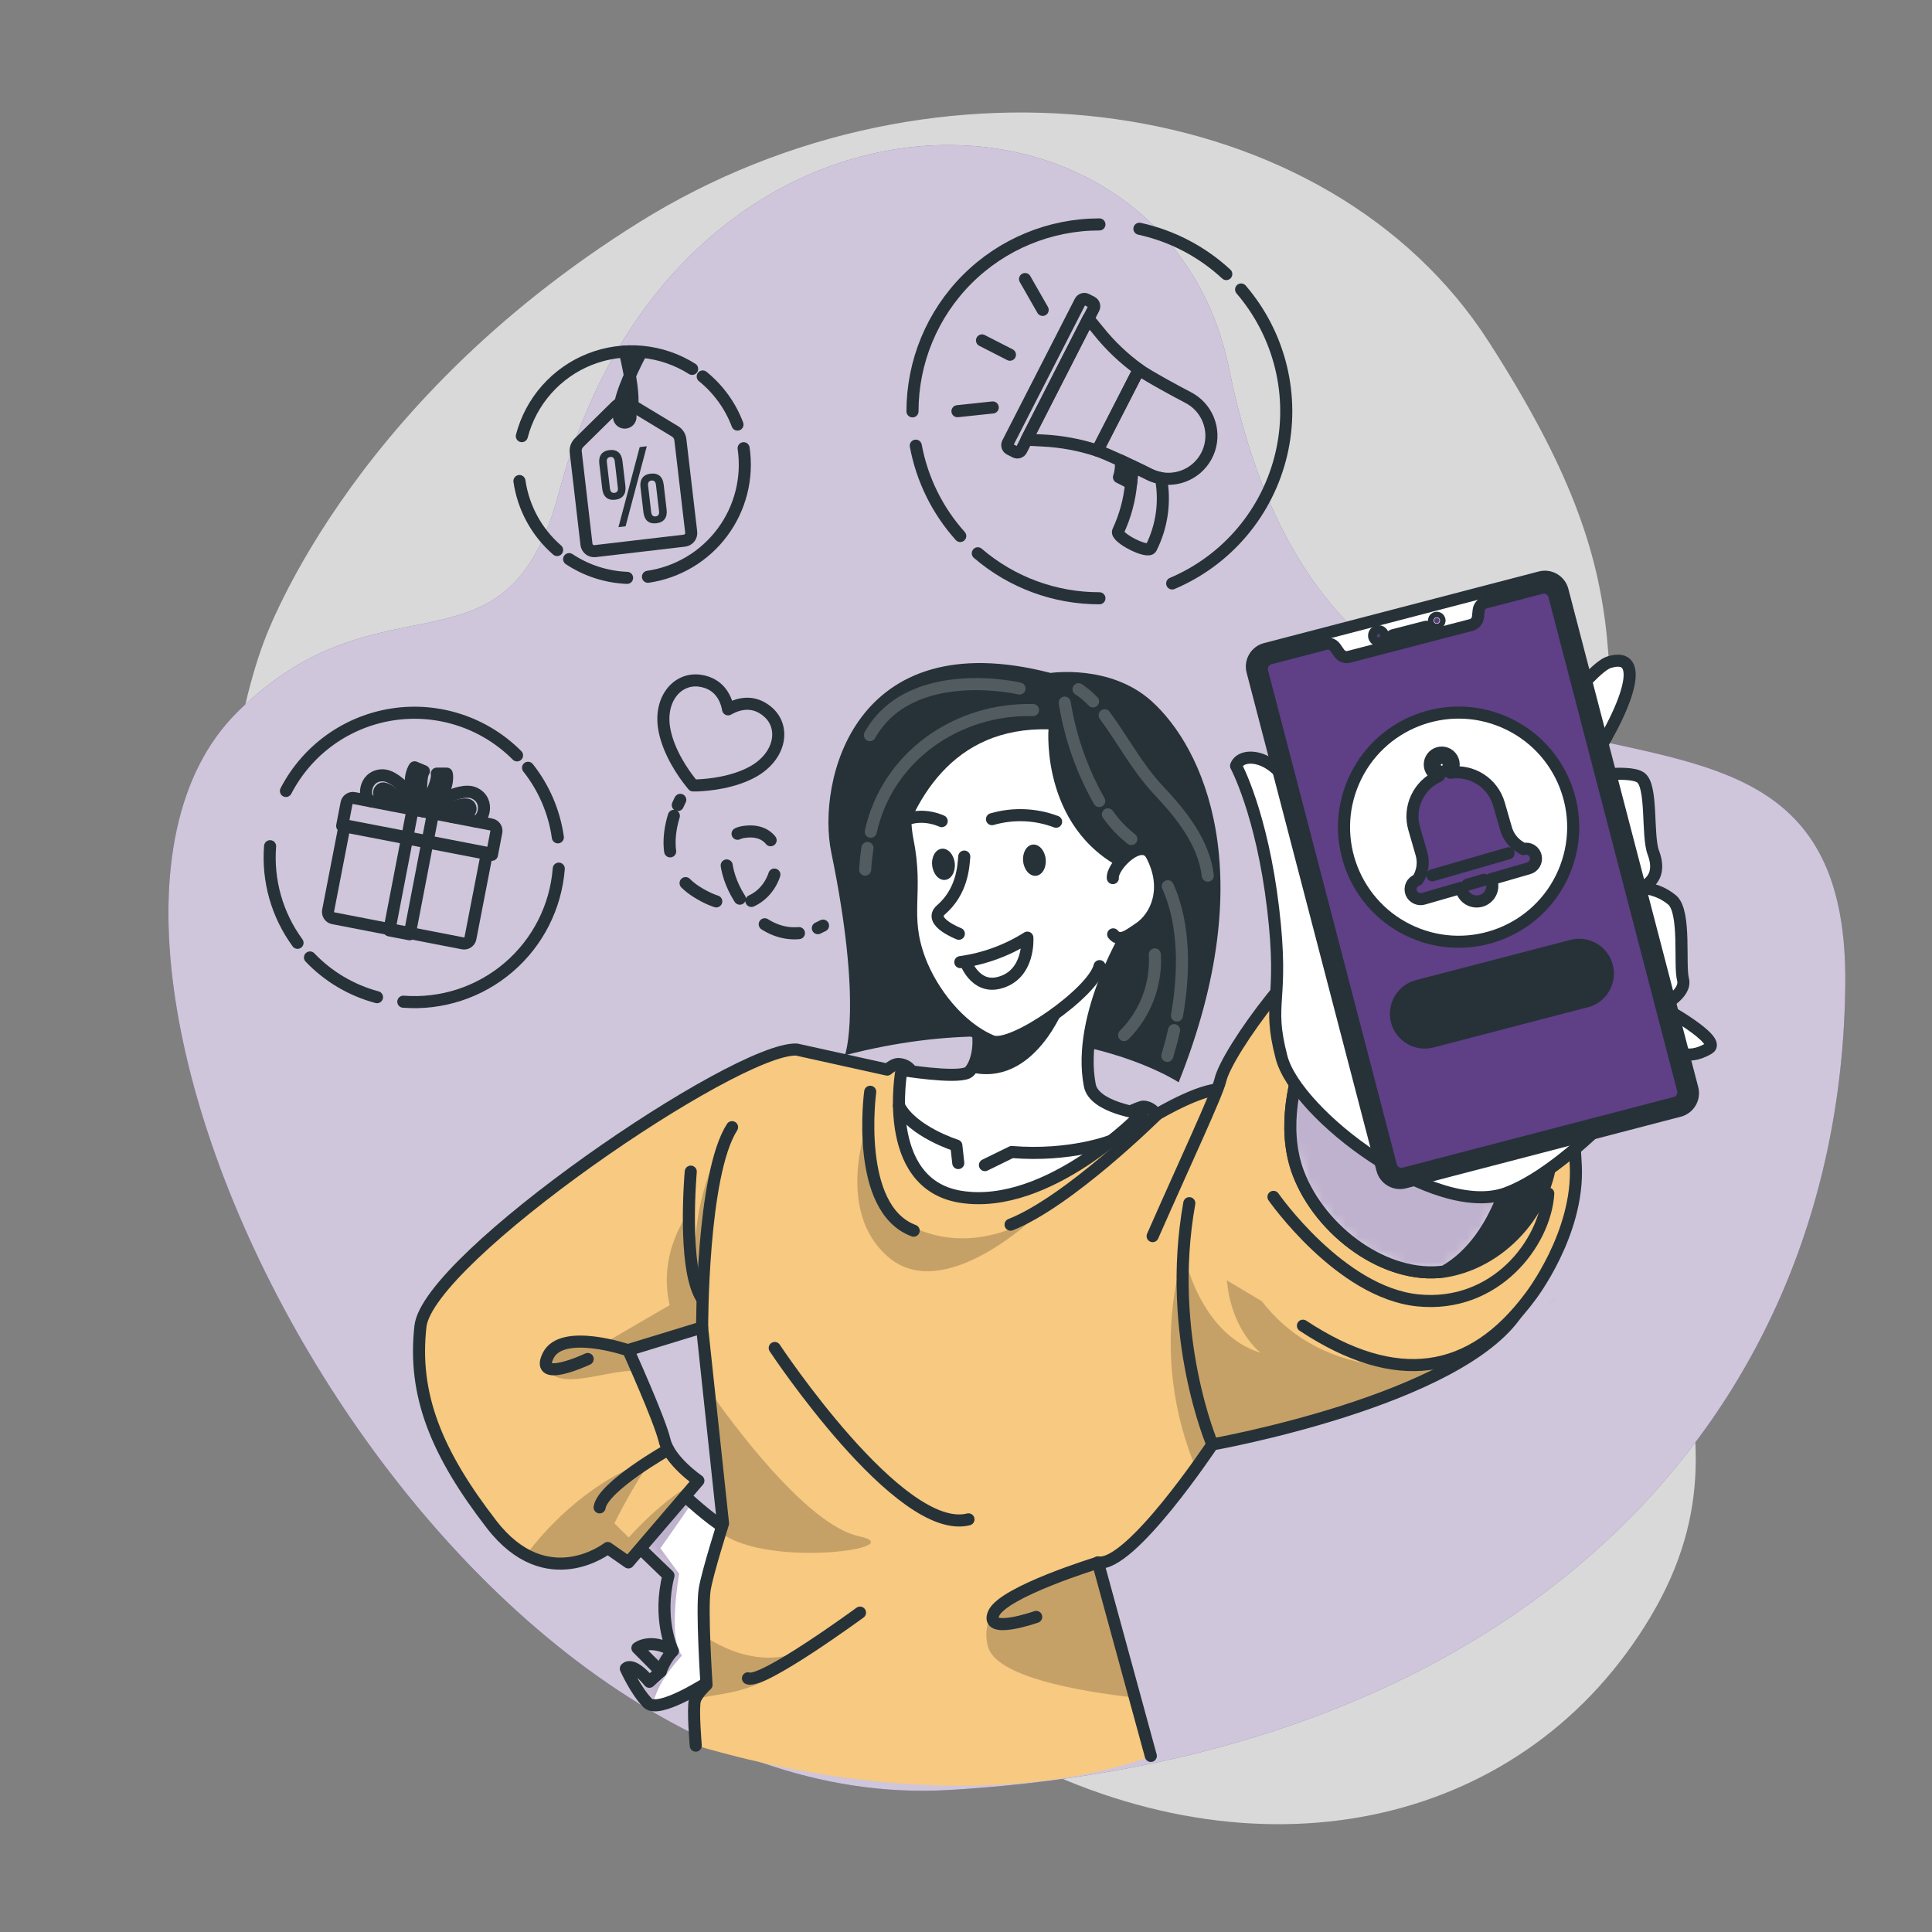 <svg width="160" height="160" viewBox="0 0 160 160" fill="none" xmlns="http://www.w3.org/2000/svg">
<rect x="0" y="0" width="160" height="160" fill="#808080" stroke="none"/>
<path opacity="0.7" d="M21.738 53.469C21.738 53.469 12.816 76.509 25.354 99.709C37.891 122.909 63.715 135.165 84.384 145.645C105.053 156.125 126.515 151.021 136.714 133.856C146.912 116.691 132.925 104.438 132.906 79.962C132.886 55.485 136.57 49.005 123.306 28.326C110.042 7.648 77.526 3.069 52.938 18.406C28.349 33.744 21.738 53.469 21.738 53.469Z" fill="white"/>
<path d="M19.603 59.027C31.706 46.928 41.955 57.078 46.275 40.832C56.029 4.131 96.483 4.48 101.802 30.595C111.386 77.635 153.13 47.763 152.819 81.453C152.499 117.424 126.035 145.453 78.579 148.24C36.061 150.752 -0.451 79.075 19.603 59.027Z" fill="#5F3F86"/>
<path opacity="0.7" d="M19.603 59.027C31.706 46.928 41.955 57.078 46.275 40.832C56.029 4.131 96.483 4.48 101.802 30.595C111.386 77.635 153.13 47.763 152.819 81.453C152.499 117.424 126.035 145.453 78.579 148.24C36.061 150.752 -0.451 79.075 19.603 59.027Z" fill="white"/>
<path d="M49.632 38.4C49.555 37.76 49.847 37.347 50.471 37.274C51.095 37.2 51.472 37.523 51.549 38.176L51.795 40.259C51.869 40.899 51.578 41.312 50.954 41.386C50.33 41.459 49.952 41.136 49.875 40.483L49.632 38.4ZM50.512 40.454C50.547 40.736 50.679 40.838 50.887 40.816C51.095 40.794 51.207 40.659 51.165 40.378L50.912 38.205C50.877 37.923 50.736 37.821 50.538 37.846C50.339 37.872 50.218 38 50.259 38.282L50.512 40.454ZM52.976 37.027L53.565 36.957L51.808 43.587L51.219 43.658L52.976 37.027ZM53.043 40.352C52.967 39.712 53.261 39.296 53.885 39.226C54.509 39.155 54.887 39.475 54.963 40.125L55.207 42.208C55.283 42.848 54.992 43.261 54.365 43.334C53.738 43.408 53.363 43.085 53.287 42.432L53.043 40.352ZM53.927 42.403C53.959 42.685 54.09 42.79 54.298 42.765C54.506 42.739 54.618 42.608 54.579 42.326L54.323 40.154C54.291 39.875 54.151 39.773 53.952 39.795C53.754 39.818 53.632 39.952 53.674 40.23L53.927 42.403Z" fill="#263238"/>
<path d="M56.691 44.774L49.28 45.642C49.111 45.661 48.942 45.614 48.809 45.509C48.675 45.404 48.589 45.25 48.569 45.082L47.68 37.44C47.664 37.298 47.68 37.154 47.727 37.019C47.774 36.884 47.851 36.761 47.952 36.659L51.043 33.616C51.192 33.468 51.386 33.375 51.594 33.351C51.802 33.326 52.013 33.372 52.192 33.482L55.9 35.722C56.023 35.796 56.126 35.897 56.203 36.017C56.28 36.138 56.329 36.274 56.345 36.416L57.241 44.058C57.263 44.226 57.217 44.395 57.114 44.53C57.011 44.664 56.859 44.752 56.691 44.774Z" stroke="#263238" stroke-linecap="round" stroke-linejoin="round"/>
<path d="M52.211 34.464C52.222 34.558 52.206 34.653 52.163 34.737C52.12 34.822 52.053 34.892 51.971 34.938C51.888 34.984 51.794 35.005 51.7 34.997C51.605 34.99 51.516 34.954 51.441 34.896C51.367 34.837 51.312 34.757 51.283 34.667C51.255 34.577 51.253 34.481 51.279 34.39C51.306 34.299 51.358 34.218 51.431 34.157C51.503 34.096 51.592 34.058 51.686 34.048C51.811 34.034 51.936 34.069 52.035 34.147C52.133 34.225 52.196 34.339 52.211 34.464Z" stroke="#263238" stroke-linecap="round" stroke-linejoin="round"/>
<path d="M51.741 29.12C51.741 29.12 53.188 34.688 51.741 34.528" stroke="#263238" stroke-linecap="round" stroke-linejoin="round"/>
<path d="M51.373 33.408C51.655 31.859 53.072 29.248 53.072 29.248" stroke="#263238" stroke-linecap="round" stroke-linejoin="round"/>
<path d="M51.741 34.518C51.657 34.513 51.576 34.481 51.51 34.428C51.444 34.375 51.396 34.302 51.373 34.221" stroke="#263238" stroke-linecap="round" stroke-linejoin="round"/>
<path d="M58.195 31.178C59.492 32.226 60.487 33.601 61.075 35.162" stroke="#263238" stroke-linecap="round" stroke-linejoin="round"/>
<path d="M43.216 36.118C43.588 34.688 44.292 33.365 45.272 32.259C46.251 31.152 47.479 30.292 48.853 29.749C50.228 29.207 51.712 28.996 53.183 29.136C54.655 29.275 56.073 29.76 57.321 30.55" stroke="#263238" stroke-linecap="round" stroke-linejoin="round"/>
<path d="M46.138 45.552C44.446 44.083 43.338 42.054 43.018 39.837" stroke="#263238" stroke-linecap="round" stroke-linejoin="round"/>
<path d="M51.933 47.856C50.221 47.788 48.561 47.251 47.133 46.304" stroke="#263238" stroke-linecap="round" stroke-linejoin="round"/>
<path d="M61.584 37.12C61.945 39.582 61.313 42.087 59.827 44.084C58.341 46.08 56.123 47.405 53.661 47.766" stroke="#263238" stroke-linecap="round" stroke-linejoin="round"/>
<path d="M28.547 68.344L40.329 70.628L38.957 77.706C38.93 77.844 38.849 77.966 38.733 78.045C38.616 78.124 38.473 78.153 38.335 78.126L27.591 76.043C27.453 76.016 27.331 75.936 27.253 75.819C27.174 75.703 27.145 75.56 27.172 75.421L28.544 68.344L28.547 68.344Z" stroke="#263238" stroke-width="0.998" stroke-linecap="round" stroke-linejoin="round"/>
<path d="M40.739 70.79L28.337 68.399L28.701 66.514C28.727 66.376 28.808 66.254 28.924 66.175C29.041 66.096 29.184 66.066 29.323 66.093L40.694 68.285C40.828 68.314 40.946 68.394 41.022 68.508C41.099 68.621 41.128 68.76 41.105 68.895L40.741 70.781L40.739 70.79Z" stroke="#263238" stroke-linecap="round" stroke-linejoin="round"/>
<path d="M35.862 67.343L34.175 67.018L32.242 77.048L33.929 77.373L35.862 67.343Z" stroke="#263238" stroke-linecap="round" stroke-linejoin="round"/>
<path d="M35.018 67.181C35.018 67.181 37.946 65.043 39.299 65.69C40.653 66.336 39.984 68.138 39.299 68.006" stroke="#263238" stroke-linecap="round" stroke-linejoin="round"/>
<path d="M36.176 67.402C36.176 67.402 38.557 66.218 38.902 66.762C39.248 67.306 38.221 67.808 37.43 67.654" stroke="#263238" stroke-linecap="round" stroke-linejoin="round"/>
<path d="M35.098 67.034C35.098 67.034 36.333 64.794 36.173 64.07H36.995C36.995 64.07 37.264 64.922 36.304 66.378" stroke="#263238" stroke-linecap="round" stroke-linejoin="round"/>
<path d="M35.018 67.181C35.018 67.181 33.098 64.109 31.597 64.208C30.096 64.307 30.055 66.224 30.736 66.355" stroke="#263238" stroke-linecap="round" stroke-linejoin="round"/>
<path d="M33.859 66.957C33.859 66.957 32.09 64.97 31.568 65.341C31.047 65.712 31.814 66.563 32.605 66.714" stroke="#263238" stroke-linecap="round" stroke-linejoin="round"/>
<path d="M34.998 67.014C34.998 67.014 34.678 64.47 35.104 63.866L34.336 63.546C34.336 63.546 33.773 64.237 34.124 65.946" stroke="#263238" stroke-linecap="round" stroke-linejoin="round"/>
<path d="M43.731 63.584C45.051 65.251 45.902 67.239 46.199 69.344" stroke="#263238" stroke-linecap="round" stroke-linejoin="round"/>
<path d="M23.68 65.504C24.547 63.828 25.798 62.38 27.331 61.278C28.863 60.176 30.635 59.453 32.5 59.165C34.366 58.878 36.273 59.036 38.066 59.625C39.859 60.214 41.487 61.219 42.819 62.557" stroke="#263238" stroke-linecap="round" stroke-linejoin="round"/>
<path d="M24.64 78.08C22.949 75.771 22.143 72.933 22.368 70.08" stroke="#263238" stroke-linecap="round" stroke-linejoin="round"/>
<path d="M31.223 82.582C29.105 82.017 27.184 80.879 25.671 79.293" stroke="#263238" stroke-linecap="round" stroke-linejoin="round"/>
<path d="M46.275 71.936C46.029 75.105 44.535 78.046 42.12 80.112C39.706 82.179 36.57 83.202 33.401 82.957" stroke="#263238" stroke-linecap="round" stroke-linejoin="round"/>
<path d="M93.674 40.029L92.669 39.517C92.818 39.075 92.868 38.607 92.816 38.144C93.136 38.298 93.475 38.464 93.776 38.602C93.76 39.014 93.734 39.501 93.674 40.029Z" stroke="#263238" stroke-linecap="round" stroke-linejoin="round"/>
<path d="M95.137 39.261C95.455 39.423 95.796 39.537 96.148 39.6C96.516 41.568 96.227 43.602 95.325 45.389C95.066 45.894 92.343 44.499 92.599 43.994C93.183 42.744 93.546 41.402 93.674 40.029C93.735 39.501 93.77 39.014 93.786 38.602C94.356 38.87 94.855 39.117 95.137 39.261Z" stroke="#263238" stroke-linecap="round" stroke-linejoin="round"/>
<path d="M98.384 32.915C99.144 33.304 99.739 33.952 100.061 34.742C100.384 35.533 100.412 36.412 100.141 37.222C99.87 38.031 99.317 38.716 98.584 39.152C97.85 39.589 96.984 39.748 96.144 39.6C95.792 39.537 95.451 39.423 95.133 39.261C94.851 39.117 94.352 38.87 93.782 38.602C93.462 38.451 93.142 38.298 92.822 38.144C92.035 37.782 91.273 37.45 90.88 37.322L94.323 30.602C95.04 31.126 97.578 32.502 98.384 32.915Z" stroke="#263238" stroke-linecap="round" stroke-linejoin="round"/>
<path d="M90.98 27.421C91.944 28.624 93.067 29.692 94.317 30.595L90.874 37.315C89.409 36.835 87.886 36.554 86.346 36.48L85.012 36.41L90.132 26.384L90.98 27.421Z" stroke="#263238" stroke-linecap="round" stroke-linejoin="round"/>
<path d="M83.46 36.688L89.463 24.96C89.509 24.872 89.589 24.805 89.684 24.774C89.779 24.744 89.882 24.752 89.972 24.797L90.413 25.024C90.502 25.07 90.57 25.149 90.601 25.244C90.632 25.34 90.625 25.443 90.58 25.533L90.141 26.387L85.021 36.413L84.586 37.267C84.564 37.311 84.532 37.351 84.495 37.383C84.457 37.415 84.413 37.439 84.366 37.454C84.318 37.469 84.269 37.475 84.219 37.471C84.17 37.467 84.121 37.453 84.077 37.43L83.633 37.203C83.587 37.182 83.545 37.151 83.511 37.113C83.477 37.075 83.452 37.031 83.436 36.983C83.419 36.934 83.413 36.883 83.417 36.833C83.421 36.782 83.436 36.733 83.46 36.688Z" stroke="#263238" stroke-linecap="round" stroke-linejoin="round"/>
<path d="M83.639 29.376L81.325 28.192" stroke="#263238" stroke-linecap="round" stroke-linejoin="round"/>
<path d="M86.349 25.664L84.89 23.11" stroke="#263238" stroke-linecap="round" stroke-linejoin="round"/>
<path d="M82.215 33.744L79.293 34.054" stroke="#263238" stroke-linecap="round" stroke-linejoin="round"/>
<path d="M101.556 22.698C99.536 20.827 97.052 19.531 94.362 18.944" stroke="#263238" stroke-linecap="round" stroke-linejoin="round"/>
<path d="M97.075 48.32C99.319 47.37 101.308 45.904 102.878 44.041C104.449 42.178 105.557 39.97 106.114 37.597C106.67 35.225 106.658 32.754 106.08 30.387C105.501 28.02 104.372 25.823 102.784 23.974" stroke="#263238" stroke-linecap="round" stroke-linejoin="round"/>
<path d="M80.977 45.821C83.779 48.23 87.354 49.552 91.05 49.546" stroke="#263238" stroke-linecap="round" stroke-linejoin="round"/>
<path d="M75.841 36.909C76.358 39.694 77.632 42.282 79.524 44.39" stroke="#263238" stroke-linecap="round" stroke-linejoin="round"/>
<path d="M91.05 18.586C86.944 18.586 83.006 20.217 80.103 23.12C77.2 26.023 75.568 29.961 75.568 34.067" stroke="#263238" stroke-linecap="round" stroke-linejoin="round"/>
<path d="M63.632 58.992C62.333 57.83 60.986 58.352 60.298 58.746C60.16 57.958 59.658 56.602 57.943 56.371C56.067 56.122 54.531 57.949 55.034 60.496C55.399 62.33 56.57 64.016 57.197 64.8C57.271 64.896 57.341 64.979 57.399 65.046H57.719C58.73 65.005 60.765 64.803 62.391 63.888C64.64 62.608 65.04 60.253 63.632 58.992Z" stroke="#263238" stroke-linecap="round" stroke-linejoin="round"/>
<path d="M56.337 66.24C56.337 66.24 56.25 66.397 56.132 66.672" stroke="#263238" stroke-linecap="round" stroke-linejoin="round"/>
<path d="M55.805 67.565C55.293 69.238 54.941 72.106 57.667 73.843C64.407 78.141 66.675 68.003 61.507 68.915C57.959 69.555 61.712 78.934 67.267 77.043" stroke="#263238" stroke-linecap="round" stroke-linejoin="round" stroke-dasharray="2.98 2.98"/>
<path d="M67.731 76.867C67.872 76.803 68.016 76.733 68.16 76.656" stroke="#263238" stroke-linecap="round" stroke-linejoin="round"/>
<path d="M59.421 138.803C59.421 138.803 55.616 141.392 54.083 141.219C53.915 141.211 53.755 141.142 53.632 141.027C52.633 139.997 51.83 138.186 51.83 138.186C51.83 138.186 52.307 137.526 53.776 139.277L54.707 138.422L52.787 136.483C52.787 136.483 53.872 135.622 55.715 136.72C55.651 136.586 54.464 134 55.36 130.48L50.88 126.157L54.854 122.694L55.174 122.426C55.174 122.426 55.424 122.672 55.814 123.066C56.205 123.459 56.745 123.933 57.331 124.448C58.733 125.68 60.429 127.008 61.171 127.008C62.509 126.963 59.421 138.803 59.421 138.803Z" fill="white"/>
<mask id="mask0_182_1201" style="mask-type:luminance" maskUnits="userSpaceOnUse" x="50" y="122" width="12" height="20">
<path d="M59.421 138.803C59.421 138.803 55.616 141.392 54.083 141.219C53.915 141.211 53.755 141.142 53.632 141.027C52.633 139.997 51.83 138.186 51.83 138.186C51.83 138.186 52.307 137.526 53.776 139.277L54.707 138.422L52.787 136.483C52.787 136.483 53.872 135.622 55.715 136.72C55.651 136.586 54.464 134 55.36 130.48L50.88 126.157L54.854 122.694L55.174 122.426C55.174 122.426 55.424 122.672 55.814 123.066C56.205 123.459 56.745 123.933 57.331 124.448C58.733 125.68 60.429 127.008 61.171 127.008C62.509 126.963 59.421 138.803 59.421 138.803Z" fill="white"/>
</mask>
<g mask="url(#mask0_182_1201)">
<path opacity="0.4" d="M56.48 137.107C56.48 137.107 54.31 139.347 54.083 141.219C53.915 141.21 53.755 141.142 53.632 141.027C52.633 139.997 51.83 138.186 51.83 138.186C51.83 138.186 52.307 137.526 53.776 139.277L54.707 138.422L52.787 136.483C52.787 136.483 53.872 135.622 55.715 136.72C55.651 136.586 54.464 134 55.36 130.48L50.88 126.157L54.854 122.694L55.814 123.056C56.208 123.427 56.745 123.923 57.331 124.438C56.489 125.67 54.688 128.221 54.688 128.221L56.246 130.333C56.246 130.333 55.286 135.658 56.48 137.107Z" fill="#5F3F86"/>
</g>
<path d="M59.421 138.803C59.421 138.803 55.616 141.392 54.083 141.219C53.915 141.211 53.755 141.142 53.632 141.027C52.633 139.997 51.83 138.186 51.83 138.186C51.83 138.186 52.307 137.526 53.776 139.277L54.707 138.422L52.787 136.483C52.787 136.483 53.872 135.622 55.715 136.72C55.651 136.586 54.464 134 55.36 130.48L50.88 126.157L54.854 122.694L55.174 122.426C55.174 122.426 55.424 122.672 55.814 123.066C56.205 123.459 56.745 123.933 57.331 124.448C58.733 125.68 60.429 127.008 61.171 127.008C62.509 126.963 59.421 138.803 59.421 138.803Z" stroke="#263238" stroke-linecap="round" stroke-linejoin="round"/>
<path d="M54.72 138.422C54.931 137.792 55.272 137.213 55.721 136.723" stroke="#263238" stroke-linecap="round" stroke-linejoin="round"/>
<path d="M125.693 108.666C125.092 109.541 124.367 110.324 123.539 110.989C116.544 116.781 100.416 119.629 100.416 119.629C100.416 119.629 99.875 120.438 99.043 121.59C97.552 123.661 95.11 126.842 93.12 128.435C92.278 129.11 91.52 129.501 90.941 129.395L93.968 140.573L95.322 145.424C95.322 145.424 81.414 151.504 57.629 144.554C57.629 144.554 57.357 141.45 57.558 140.787C57.558 140.755 57.578 140.723 57.59 140.688C57.833 140.247 58.148 139.851 58.525 139.517C58.525 139.517 58.39 137.52 58.323 135.488C58.246 134.193 58.262 132.893 58.371 131.6C58.541 130.576 59.289 128.099 59.667 126.883L59.888 126.176L58.704 115.091L58.365 111.891L58.346 111.725C58.346 111.702 58.346 111.677 58.346 111.645L58.16 109.933L52.041 111.802C52.041 111.802 52.361 112.518 52.803 113.523C53.606 115.363 54.787 118.163 55.043 119.283C55.062 119.375 55.088 119.464 55.12 119.552C55.686 121.168 57.843 122.637 57.843 122.637L52.048 129.408L50.336 128.211C50.117 128.373 49.886 128.519 49.645 128.646C48.518 129.258 46.157 130.157 43.565 128.784C42.441 128.153 41.466 127.289 40.704 126.25C36.16 120.349 34.182 115.52 34.825 109.866C35.469 104.211 60.915 86.762 65.965 86.944L73.475 88.602C73.638 88.467 74.077 88.122 74.416 88.138C75.782 88.208 75.817 89.795 75.817 89.795L92.65 92.528C92.65 92.528 94.394 91.654 94.698 91.667C94.917 91.682 95.13 91.751 95.316 91.87C95.502 91.987 95.656 92.15 95.763 92.342C95.763 92.342 100.122 89.731 101.523 90.339C106.138 92.33 129.101 103.488 125.693 108.666Z" fill="#F7C981"/>
<path opacity="0.2" d="M67.216 136.32C65.303 138.423 62.735 139.815 59.93 140.272C59.043 140.413 58.266 140.554 57.584 140.694C57.826 140.253 58.142 139.857 58.518 139.523C58.518 139.523 58.384 137.526 58.317 135.494C60.291 136.797 63.734 138.301 67.216 136.32Z" fill="black"/>
<path opacity="0.2" d="M59.66 126.899L59.881 126.192L58.697 115.107C60.467 117.645 66.777 126.288 71.126 127.222C75.673 128.195 63.517 129.92 59.66 126.899Z" fill="black"/>
<path opacity="0.2" d="M93.962 140.589C89.21 140.048 82.493 138.851 81.821 136.365C80.775 132.48 85.866 130.15 93.12 128.451C92.278 129.126 91.52 129.517 90.941 129.411L93.962 140.589Z" fill="black"/>
<path opacity="0.2" d="M123.536 110.992C116.541 116.784 100.413 119.632 100.413 119.632C100.413 119.632 99.872 120.442 99.04 121.594C96.668 115.928 96.305 109.621 98.013 103.722C98.013 103.722 99.255 110.442 104.413 112.042C104.413 112.042 100.464 109.101 101.853 102.022C101.853 102.022 103.2 110.342 111.965 112.653C116.218 113.795 120.381 112.554 123.536 110.992Z" fill="black"/>
<path opacity="0.2" d="M58.34 111.747L58.148 109.955L52.029 111.824C52.029 111.824 52.349 112.541 52.791 113.546C50.452 113.306 46.013 115.466 45.239 113.11C44.304 110.256 50.039 111.238 50.039 111.238L55.459 108.086C54.435 103.702 57.044 100.406 57.044 100.406L57.539 103.466C57.776 97.651 60.051 94.47 60.051 94.47C58.17 99.069 58.221 110.4 58.34 111.747Z" fill="black"/>
<path opacity="0.2" d="M57.84 122.646L52.045 129.418L50.333 128.221C50.114 128.383 49.883 128.528 49.642 128.656C48.515 129.267 46.154 130.166 43.562 128.794C45.44 126.195 49.322 122.371 53.933 120.896C52.801 122.581 51.781 124.338 50.88 126.157L52.07 127.328C52.07 127.328 55.04 123.942 57.84 122.646Z" fill="black"/>
<path opacity="0.2" d="M71.91 92.822C71.91 93.421 71.532 100.182 76.46 101.984C81.388 103.786 85.76 100.739 85.76 100.739C85.76 100.739 78.204 108.029 73.6 104.131C68.995 100.234 71.91 92.822 71.91 92.822Z" fill="black"/>
<path d="M57.619 144.566C57.619 144.566 57.354 141.462 57.552 140.803C57.718 140.246 58.512 139.523 58.512 139.523C58.512 139.523 58.093 133.232 58.362 131.61C58.592 130.218 59.878 126.17 59.878 126.17L58.144 109.933L52.026 111.805C52.026 111.805 54.63 117.565 55.034 119.274C55.437 120.982 57.837 122.624 57.837 122.624L52.042 129.392L50.33 128.198C50.33 128.198 45.274 132.154 40.707 126.24C36.141 120.326 34.179 115.51 34.819 109.84C35.459 104.17 60.915 86.739 65.965 86.918L73.475 88.579C73.635 88.445 74.077 88.099 74.413 88.115C75.779 88.186 75.814 89.773 75.814 89.773L92.646 92.506C92.646 92.506 94.394 91.632 94.698 91.645C94.917 91.66 95.129 91.73 95.314 91.848C95.5 91.966 95.653 92.128 95.76 92.32C95.76 92.32 100.118 89.712 101.52 90.317C106.128 92.307 129.088 103.466 125.683 108.643C120.848 116.003 100.403 119.622 100.403 119.622C100.403 119.622 93.603 129.862 90.925 129.389L95.306 145.418" stroke="#263238" stroke-linecap="round" stroke-linejoin="round"/>
<path d="M107.904 109.789C115.629 114.89 121.856 113.949 126.73 107.382C126.73 107.382 130.787 102.15 130.499 96.502C130.211 90.854 128.864 72.454 111.28 77.158C108.384 77.933 101.629 86.979 101.062 89.466C100.8 90.602 98.09 96.384 95.456 102.371" fill="#F7C981"/>
<path d="M107.904 109.789C115.629 114.89 121.856 113.949 126.73 107.382C126.73 107.382 130.787 102.15 130.499 96.502C130.211 90.854 128.864 72.454 111.28 77.158C108.384 77.933 101.629 86.979 101.062 89.466C100.8 90.602 98.09 96.384 95.456 102.371" stroke="#263238" stroke-linecap="round" stroke-linejoin="round"/>
<path d="M87.005 55.731C87.005 55.731 91.927 54.986 95.344 58.045C99.668 61.914 104.522 72.346 97.61 89.632C97.61 89.632 87.399 82.854 69.972 87.392C69.972 87.392 71.472 83.338 68.839 70.573C67.648 64.797 70.644 51.491 87.005 55.731Z" fill="#263238"/>
<path d="M79.546 99.11C86.829 100.291 94.566 92.227 94.566 92.227C94.566 92.227 90.608 91.741 90.253 89.882C89.117 84.016 93.686 76.762 93.686 76.762C93.686 76.762 76.003 77.251 79.094 81.242C79.67 81.972 80.14 82.778 80.493 83.638C81.565 86.272 80.813 88.259 80.253 88.758C80.212 88.792 80.168 88.82 80.122 88.845C79.053 89.331 74.659 88.605 74.659 88.605C74.659 88.605 72.899 98.032 79.546 99.11Z" fill="white" stroke="#263238" stroke-linecap="round" stroke-linejoin="round"/>
<path d="M92.061 94.461C92.061 94.461 88.701 95.805 83.783 95.405L81.568 96.49" stroke="#263238" stroke-linecap="round" stroke-linejoin="round"/>
<path d="M79.36 96.32L79.2 94.867C79.2 94.867 75.571 93.731 74.448 91.574" stroke="#263238" stroke-linecap="round" stroke-linejoin="round"/>
<path d="M80.253 88.768C85.667 90.182 88.211 83.238 88.211 83.238C88.211 83.238 83.879 81.958 80.493 83.661C81.565 86.294 80.823 88.282 80.253 88.768Z" fill="#263238"/>
<path d="M94 73.117C95.315 65.722 93.853 56.848 82.595 57.584C74.553 58.109 74.621 66.925 75.152 69.558C76.048 73.984 74.764 75.725 76.144 79.443C77.136 82.115 79.436 85.104 82.147 86.224C83.814 86.912 90.563 82.176 91.062 80.01" fill="white"/>
<path d="M94 73.117C95.315 65.722 93.853 56.848 82.595 57.584C74.553 58.109 74.621 66.925 75.152 69.558C76.048 73.984 74.764 75.725 76.144 79.443C77.136 82.115 79.436 85.104 82.147 86.224C83.814 86.912 90.563 82.176 91.062 80.01" stroke="#263238" stroke-linecap="round" stroke-linejoin="round"/>
<path d="M79.856 70.938C79.789 71.77 79.69 73.818 77.936 75.341C76.797 76.323 79.408 77.328 79.408 77.328" stroke="#263238" stroke-linecap="round" stroke-linejoin="round"/>
<path d="M77.987 68.003C77.987 68.003 75.504 66.794 73.827 68.79" stroke="#263238" stroke-linecap="round" stroke-linejoin="round"/>
<path d="M82.153 67.84C83.899 67.334 85.762 67.408 87.462 68.051" stroke="#263238" stroke-linecap="round" stroke-linejoin="round"/>
<path d="M84.733 71.338C84.81 72.051 85.29 72.586 85.805 72.528C86.32 72.47 86.675 71.85 86.599 71.136C86.522 70.422 86.042 69.891 85.527 69.946C85.011 70 84.656 70.624 84.733 71.338Z" fill="#263238"/>
<path d="M79.529 79.68C81.504 79.407 83.397 78.716 85.081 77.651C85.081 77.651 85.315 80.755 82.716 81.398C80.723 81.894 79.952 79.619 79.952 79.619" stroke="#263238" stroke-linecap="round" stroke-linejoin="round"/>
<path d="M86.832 60.4C86.832 60.4 86.122 69.165 93.856 72.349L97.482 63.923L91.997 57.843L83.738 55.456C71.395 56.227 66.084 63.894 72.935 84.326C72.935 84.336 71.018 60.003 86.832 60.4Z" fill="#263238"/>
<path d="M92.16 72.72C92.051 71.734 94.544 69.226 95.385 70.835C96.822 73.581 95.776 75.955 94.291 76.915C93.625 77.334 92.781 78.122 92.189 77.379" fill="white"/>
<path d="M92.16 72.72C92.051 71.734 94.544 69.226 95.385 70.835C96.822 73.581 95.776 75.955 94.291 76.915C93.625 77.334 92.781 78.122 92.189 77.379" stroke="#263238" stroke-linecap="round" stroke-linejoin="round"/>
<path d="M77.2 71.68C77.28 72.394 77.76 72.928 78.275 72.87C78.79 72.813 79.145 72.192 79.068 71.478C78.992 70.765 78.508 70.23 77.993 70.288C77.478 70.346 77.12 70.95 77.2 71.68Z" fill="#263238"/>
<g opacity="0.2">
<path d="M71.84 70.227C71.748 70.819 71.684 71.421 71.648 72.019" stroke="white" stroke-linecap="round" stroke-linejoin="round"/>
<path d="M85.552 58.806C79.299 58.643 73.488 62.627 72.112 68.883" stroke="white" stroke-linecap="round" stroke-linejoin="round"/>
<path d="M84.436 57.021C84.436 57.021 75.418 54.899 72.039 60.88" stroke="white" stroke-linecap="round" stroke-linejoin="round"/>
<path d="M91.751 67.44C92.295 68.214 92.949 68.904 93.693 69.488" stroke="white" stroke-linecap="round" stroke-linejoin="round"/>
<path d="M88.173 58.189C88.634 61.053 89.603 63.812 91.034 66.336" stroke="white" stroke-linecap="round" stroke-linejoin="round"/>
<path d="M97.233 85.312C97.073 86.029 96.884 86.739 96.673 87.443" stroke="white" stroke-linecap="round" stroke-linejoin="round"/>
<path d="M96.711 73.395C98.173 76.643 98.074 80.685 97.472 84.102" stroke="white" stroke-linecap="round" stroke-linejoin="round"/>
<path d="M95.639 79.04C95.71 80.27 95.52 81.501 95.082 82.653C94.643 83.805 93.966 84.85 93.095 85.722" stroke="white" stroke-linecap="round" stroke-linejoin="round"/>
<path d="M91.482 59.235C93.015 61.309 94.154 63.533 95.93 65.427C97.802 67.421 99.674 69.706 100.026 72.515" stroke="white" stroke-linecap="round" stroke-linejoin="round"/>
<path d="M89.318 57.078C89.757 57.366 90.161 57.705 90.522 58.086" stroke="white" stroke-linecap="round" stroke-linejoin="round"/>
</g>
<path d="M120.163 105.2C119.984 105.238 119.805 105.27 119.619 105.296C114.781 105.987 109.353 101.974 107.523 97.158C106.077 93.354 107.341 89.037 108.032 87.19C108.249 86.611 108.406 86.275 108.406 86.275C111.325 82.115 128.291 90.259 128.489 94.752C128.688 99.245 125.12 104.112 120.163 105.2Z" fill="#263238" stroke="#263238" stroke-linecap="round" stroke-linejoin="round"/>
<path d="M125.472 95.36C125.472 95.36 124.512 102.502 119.619 105.296C114.781 105.987 109.353 101.974 107.523 97.158C106.077 93.354 107.341 89.037 108.032 87.19C113.75 83.923 125.472 95.36 125.472 95.36Z" fill="white"/>
<mask id="mask1_182_1201" style="mask-type:luminance" maskUnits="userSpaceOnUse" x="106" y="86" width="20" height="20">
<path d="M125.472 95.36C125.472 95.36 124.512 102.502 119.619 105.296C114.781 105.987 109.353 101.974 107.523 97.158C106.077 93.354 107.341 89.037 108.032 87.19C113.75 83.923 125.472 95.36 125.472 95.36Z" fill="white"/>
</mask>
<g mask="url(#mask1_182_1201)">
<path opacity="0.4" d="M125.472 95.36C125.472 95.36 124.512 102.502 119.619 105.296C114.781 105.987 109.353 101.974 107.523 97.158C106.077 93.354 107.341 89.037 108.032 87.19C113.75 83.923 125.472 95.36 125.472 95.36Z" fill="#5F3F86"/>
</g>
<path d="M125.472 95.36C125.472 95.36 124.512 102.502 119.619 105.296C114.781 105.987 109.353 101.974 107.523 97.158C106.077 93.354 107.341 89.037 108.032 87.19C113.75 83.923 125.472 95.36 125.472 95.36Z" stroke="#263238" stroke-linecap="round" stroke-linejoin="round"/>
<path d="M105.463 99.12C105.463 99.12 110.973 107.03 117.408 107.69C123.844 108.349 127.968 102.928 128.221 98.842" stroke="#263238" stroke-linecap="round" stroke-linejoin="round"/>
<path d="M102.365 63.424C102.848 62.07 106.324 62.525 107.428 66.749C108.532 70.973 112.868 81.242 112.868 81.242C112.868 81.242 130.148 55.83 133.232 54.851C136.317 53.872 135.104 58.275 130.967 64.384C130.967 64.384 134.842 63.702 135.86 64.384C136.877 65.066 136.381 69.184 136.922 70.611C137.831 73.021 135.812 73.53 135.812 73.53C136.802 73.552 137.755 73.915 138.509 74.557C139.62 75.597 139.063 79.894 139.38 81.11C139.696 82.326 137.578 83.35 137.578 83.35C137.578 83.35 142.669 86.125 141.52 86.822C139.581 87.994 138.477 86.794 138.477 86.794C138.477 86.794 130.653 96.618 124.752 98.806C118.852 100.995 107.367 92.298 106.132 87.562C104.896 82.826 106.372 83.117 105.434 75.235C104.496 67.354 102.365 63.424 102.365 63.424Z" fill="white" stroke="#263238" stroke-linecap="round" stroke-linejoin="round"/>
<path d="M127.558 47.811L104.804 53.742C103.997 53.952 103.513 54.777 103.724 55.584L114.479 96.845C114.69 97.653 115.515 98.136 116.322 97.926L139.075 91.995C139.882 91.784 140.366 90.96 140.156 90.152L129.4 48.891C129.19 48.084 128.365 47.6 127.558 47.811Z" fill="white" stroke="#263238" stroke-linecap="round" stroke-linejoin="round"/>
<path d="M114.522 52.554C114.534 52.6 114.537 52.649 114.53 52.697C114.523 52.745 114.507 52.791 114.483 52.833C114.458 52.875 114.426 52.911 114.387 52.941C114.349 52.97 114.305 52.991 114.258 53.003C114.211 53.015 114.162 53.018 114.114 53.011C114.066 53.005 114.02 52.989 113.978 52.964C113.937 52.94 113.9 52.907 113.871 52.869C113.842 52.83 113.82 52.786 113.808 52.739C113.795 52.692 113.792 52.643 113.798 52.595C113.804 52.547 113.82 52.5 113.844 52.458C113.869 52.416 113.901 52.38 113.94 52.35C113.979 52.321 114.023 52.3 114.071 52.288C114.166 52.264 114.266 52.278 114.351 52.328C114.436 52.377 114.497 52.459 114.522 52.554Z" fill="#5F3F86" stroke="#263238" stroke-linecap="round" stroke-linejoin="round"/>
<path d="M119.209 51.331C119.217 51.361 119.219 51.391 119.214 51.421C119.21 51.452 119.2 51.48 119.185 51.507C119.169 51.533 119.149 51.556 119.124 51.574C119.1 51.592 119.072 51.605 119.043 51.613C118.999 51.624 118.952 51.622 118.909 51.607C118.866 51.592 118.829 51.564 118.802 51.528C118.775 51.491 118.759 51.447 118.756 51.402C118.754 51.356 118.765 51.311 118.788 51.272C118.811 51.233 118.845 51.202 118.886 51.182C118.927 51.162 118.973 51.155 119.018 51.161C119.063 51.168 119.105 51.187 119.139 51.217C119.173 51.248 119.198 51.287 119.209 51.331Z" fill="#5F3F86" stroke="#263238" stroke-linecap="round" stroke-linejoin="round"/>
<path d="M118.09 51.908L115.342 52.616C115.288 52.63 115.255 52.686 115.269 52.741L115.283 52.797C115.297 52.852 115.353 52.885 115.408 52.871L118.155 52.163C118.21 52.149 118.243 52.093 118.229 52.038L118.214 51.982C118.2 51.927 118.144 51.894 118.09 51.908Z" fill="#5F3F86" stroke="#263238" stroke-width="1.002" stroke-linecap="round" stroke-linejoin="round"/>
<path d="M128.717 49.318L139.382 90.24C139.442 90.47 139.408 90.713 139.288 90.918C139.168 91.122 138.972 91.271 138.742 91.331L116.281 97.184C116.052 97.243 115.808 97.209 115.604 97.09C115.399 96.969 115.25 96.773 115.19 96.544L104.525 55.622C104.465 55.393 104.499 55.149 104.619 54.945C104.739 54.74 104.935 54.591 105.165 54.531L109.776 53.328C109.924 53.289 110.08 53.297 110.224 53.349C110.367 53.402 110.491 53.497 110.579 53.622L110.915 54.099C111.003 54.224 111.127 54.32 111.271 54.372C111.414 54.425 111.57 54.432 111.718 54.394L121.84 51.757C121.986 51.718 122.118 51.637 122.217 51.523C122.316 51.409 122.379 51.267 122.397 51.117L122.457 50.538C122.474 50.387 122.537 50.245 122.636 50.131C122.735 50.016 122.867 49.935 123.014 49.898L127.625 48.694C127.853 48.634 128.095 48.666 128.299 48.783C128.503 48.9 128.653 49.092 128.717 49.318Z" fill="#5F3F86" stroke="#263238" stroke-linecap="round" stroke-linejoin="round"/>
<path d="M129.499 72.282C131.586 67.475 129.382 61.887 124.575 59.8C119.768 57.713 114.18 59.917 112.093 64.724C110.006 69.531 112.211 75.119 117.018 77.206C121.824 79.293 127.412 77.088 129.499 72.282Z" fill="white" stroke="#263238" stroke-linecap="round" stroke-linejoin="round"/>
<path d="M116.877 73.952C116.958 74.143 117.107 74.297 117.295 74.384C117.483 74.472 117.696 74.486 117.895 74.426L121.015 73.526C121.021 73.594 121.034 73.66 121.053 73.725C121.1 73.888 121.179 74.04 121.285 74.172C121.391 74.305 121.522 74.415 121.671 74.497C121.82 74.579 121.983 74.631 122.152 74.65C122.321 74.668 122.491 74.654 122.655 74.606C122.818 74.559 122.97 74.48 123.102 74.374C123.235 74.268 123.345 74.137 123.427 73.988C123.509 73.84 123.561 73.676 123.579 73.507C123.598 73.339 123.583 73.168 123.536 73.005C123.516 72.94 123.492 72.877 123.463 72.816L126.579 71.917C126.783 71.862 126.959 71.734 127.072 71.556C127.185 71.378 127.227 71.164 127.191 70.957C127.171 70.844 127.128 70.737 127.063 70.642C126.999 70.547 126.916 70.466 126.819 70.406C126.721 70.346 126.612 70.306 126.499 70.291C126.385 70.276 126.27 70.284 126.16 70.317L125.898 70.157C125.329 69.817 124.91 69.273 124.727 68.637L124.135 66.586C123.891 65.741 123.35 65.013 122.611 64.537C121.872 64.06 120.985 63.867 120.115 63.994C120.265 63.836 120.358 63.634 120.381 63.418C120.404 63.202 120.355 62.984 120.242 62.799C120.129 62.614 119.958 62.47 119.756 62.392C119.553 62.313 119.331 62.303 119.122 62.364C118.914 62.424 118.731 62.552 118.602 62.726C118.473 62.901 118.405 63.113 118.409 63.331C118.413 63.548 118.488 63.757 118.623 63.928C118.758 64.098 118.945 64.219 119.155 64.272C118.344 64.626 117.689 65.264 117.315 66.067C116.94 66.869 116.871 67.781 117.12 68.63L117.719 70.704C117.825 71.066 117.851 71.447 117.796 71.821C117.741 72.194 117.605 72.551 117.399 72.867C117.29 72.9 117.19 72.955 117.104 73.028C117.018 73.102 116.948 73.193 116.899 73.295C116.85 73.397 116.823 73.508 116.819 73.621C116.815 73.734 116.835 73.847 116.877 73.952ZM119.952 63.181C119.984 63.29 119.982 63.407 119.948 63.515C119.913 63.624 119.847 63.719 119.758 63.791C119.669 63.862 119.561 63.905 119.448 63.914C119.334 63.924 119.22 63.9 119.121 63.845C119.021 63.79 118.94 63.706 118.887 63.605C118.835 63.504 118.814 63.39 118.826 63.277C118.839 63.163 118.885 63.056 118.958 62.969C119.032 62.882 119.129 62.819 119.239 62.787C119.311 62.766 119.387 62.759 119.463 62.767C119.538 62.775 119.611 62.798 119.678 62.835C119.744 62.871 119.802 62.921 119.85 62.98C119.897 63.04 119.932 63.108 119.952 63.181Z" fill="#5F3F86" stroke="#263238" stroke-linecap="round" stroke-linejoin="round"/>
<path d="M122.897 72.867L121.521 73.267" stroke="#263238" stroke-linecap="round" stroke-linejoin="round"/>
<path d="M124.931 70.666L118.624 72.49" stroke="#263238" stroke-linecap="round" stroke-linejoin="round"/>
<path d="M131.52 83.411L118.72 86.746C118.354 86.842 117.973 86.865 117.598 86.814C117.223 86.763 116.861 86.639 116.535 86.448C116.208 86.257 115.921 86.004 115.693 85.702C115.464 85.401 115.296 85.057 115.2 84.691C115.104 84.325 115.081 83.943 115.132 83.568C115.183 83.193 115.308 82.831 115.499 82.504C115.69 82.177 115.944 81.891 116.246 81.663C116.548 81.434 116.892 81.267 117.258 81.171L130.058 77.837C130.795 77.647 131.577 77.756 132.234 78.141C132.89 78.526 133.368 79.155 133.562 79.891C133.757 80.629 133.652 81.413 133.269 82.073C132.887 82.733 132.258 83.215 131.52 83.411Z" fill="#263238"/>
<path d="M100.413 119.645C100.413 119.645 96.528 110.605 98.493 99.642" stroke="#263238" stroke-linecap="round" stroke-linejoin="round"/>
<path d="M90.934 129.411C90.934 129.411 83.082 131.811 82.294 133.619C81.507 135.427 85.814 133.904 85.814 133.904" stroke="#263238" stroke-linecap="round" stroke-linejoin="round"/>
<path d="M95.763 92.342C95.763 92.342 88.531 99.51 83.692 101.421" stroke="#263238" stroke-linecap="round" stroke-linejoin="round"/>
<path d="M72.067 90.416C72.067 90.416 70.748 100.093 75.667 101.92" stroke="#263238" stroke-linecap="round" stroke-linejoin="round"/>
<path d="M58.148 109.955C58.148 109.955 58.109 97.27 60.627 93.347" stroke="#263238" stroke-linecap="round" stroke-linejoin="round"/>
<path d="M57.206 97.03C57.206 97.03 56.499 104.909 58.09 107.478" stroke="#263238" stroke-linecap="round" stroke-linejoin="round"/>
<path d="M52.029 111.827C52.029 111.827 46.528 109.933 45.389 112.282C44.25 114.63 48.669 112.547 48.669 112.547" stroke="#263238" stroke-linecap="round" stroke-linejoin="round"/>
<path d="M55.337 120.051C55.337 120.051 49.936 123.094 49.657 124.835" stroke="#263238" stroke-linecap="round" stroke-linejoin="round"/>
<path d="M64.16 111.635C64.16 111.635 74.499 127.261 80.205 125.827" stroke="#263238" stroke-linecap="round" stroke-linejoin="round"/>
<path d="M71.222 133.552C71.222 133.552 63.117 139.494 61.942 138.992" stroke="#263238" stroke-linecap="round" stroke-linejoin="round"/>
<path opacity="0.2" d="M128 108.195C128.547 107.747 128.909 107.45 129.027 107.357C128.906 107.462 128.554 107.77 128 108.195Z" fill="black"/>
</svg>
